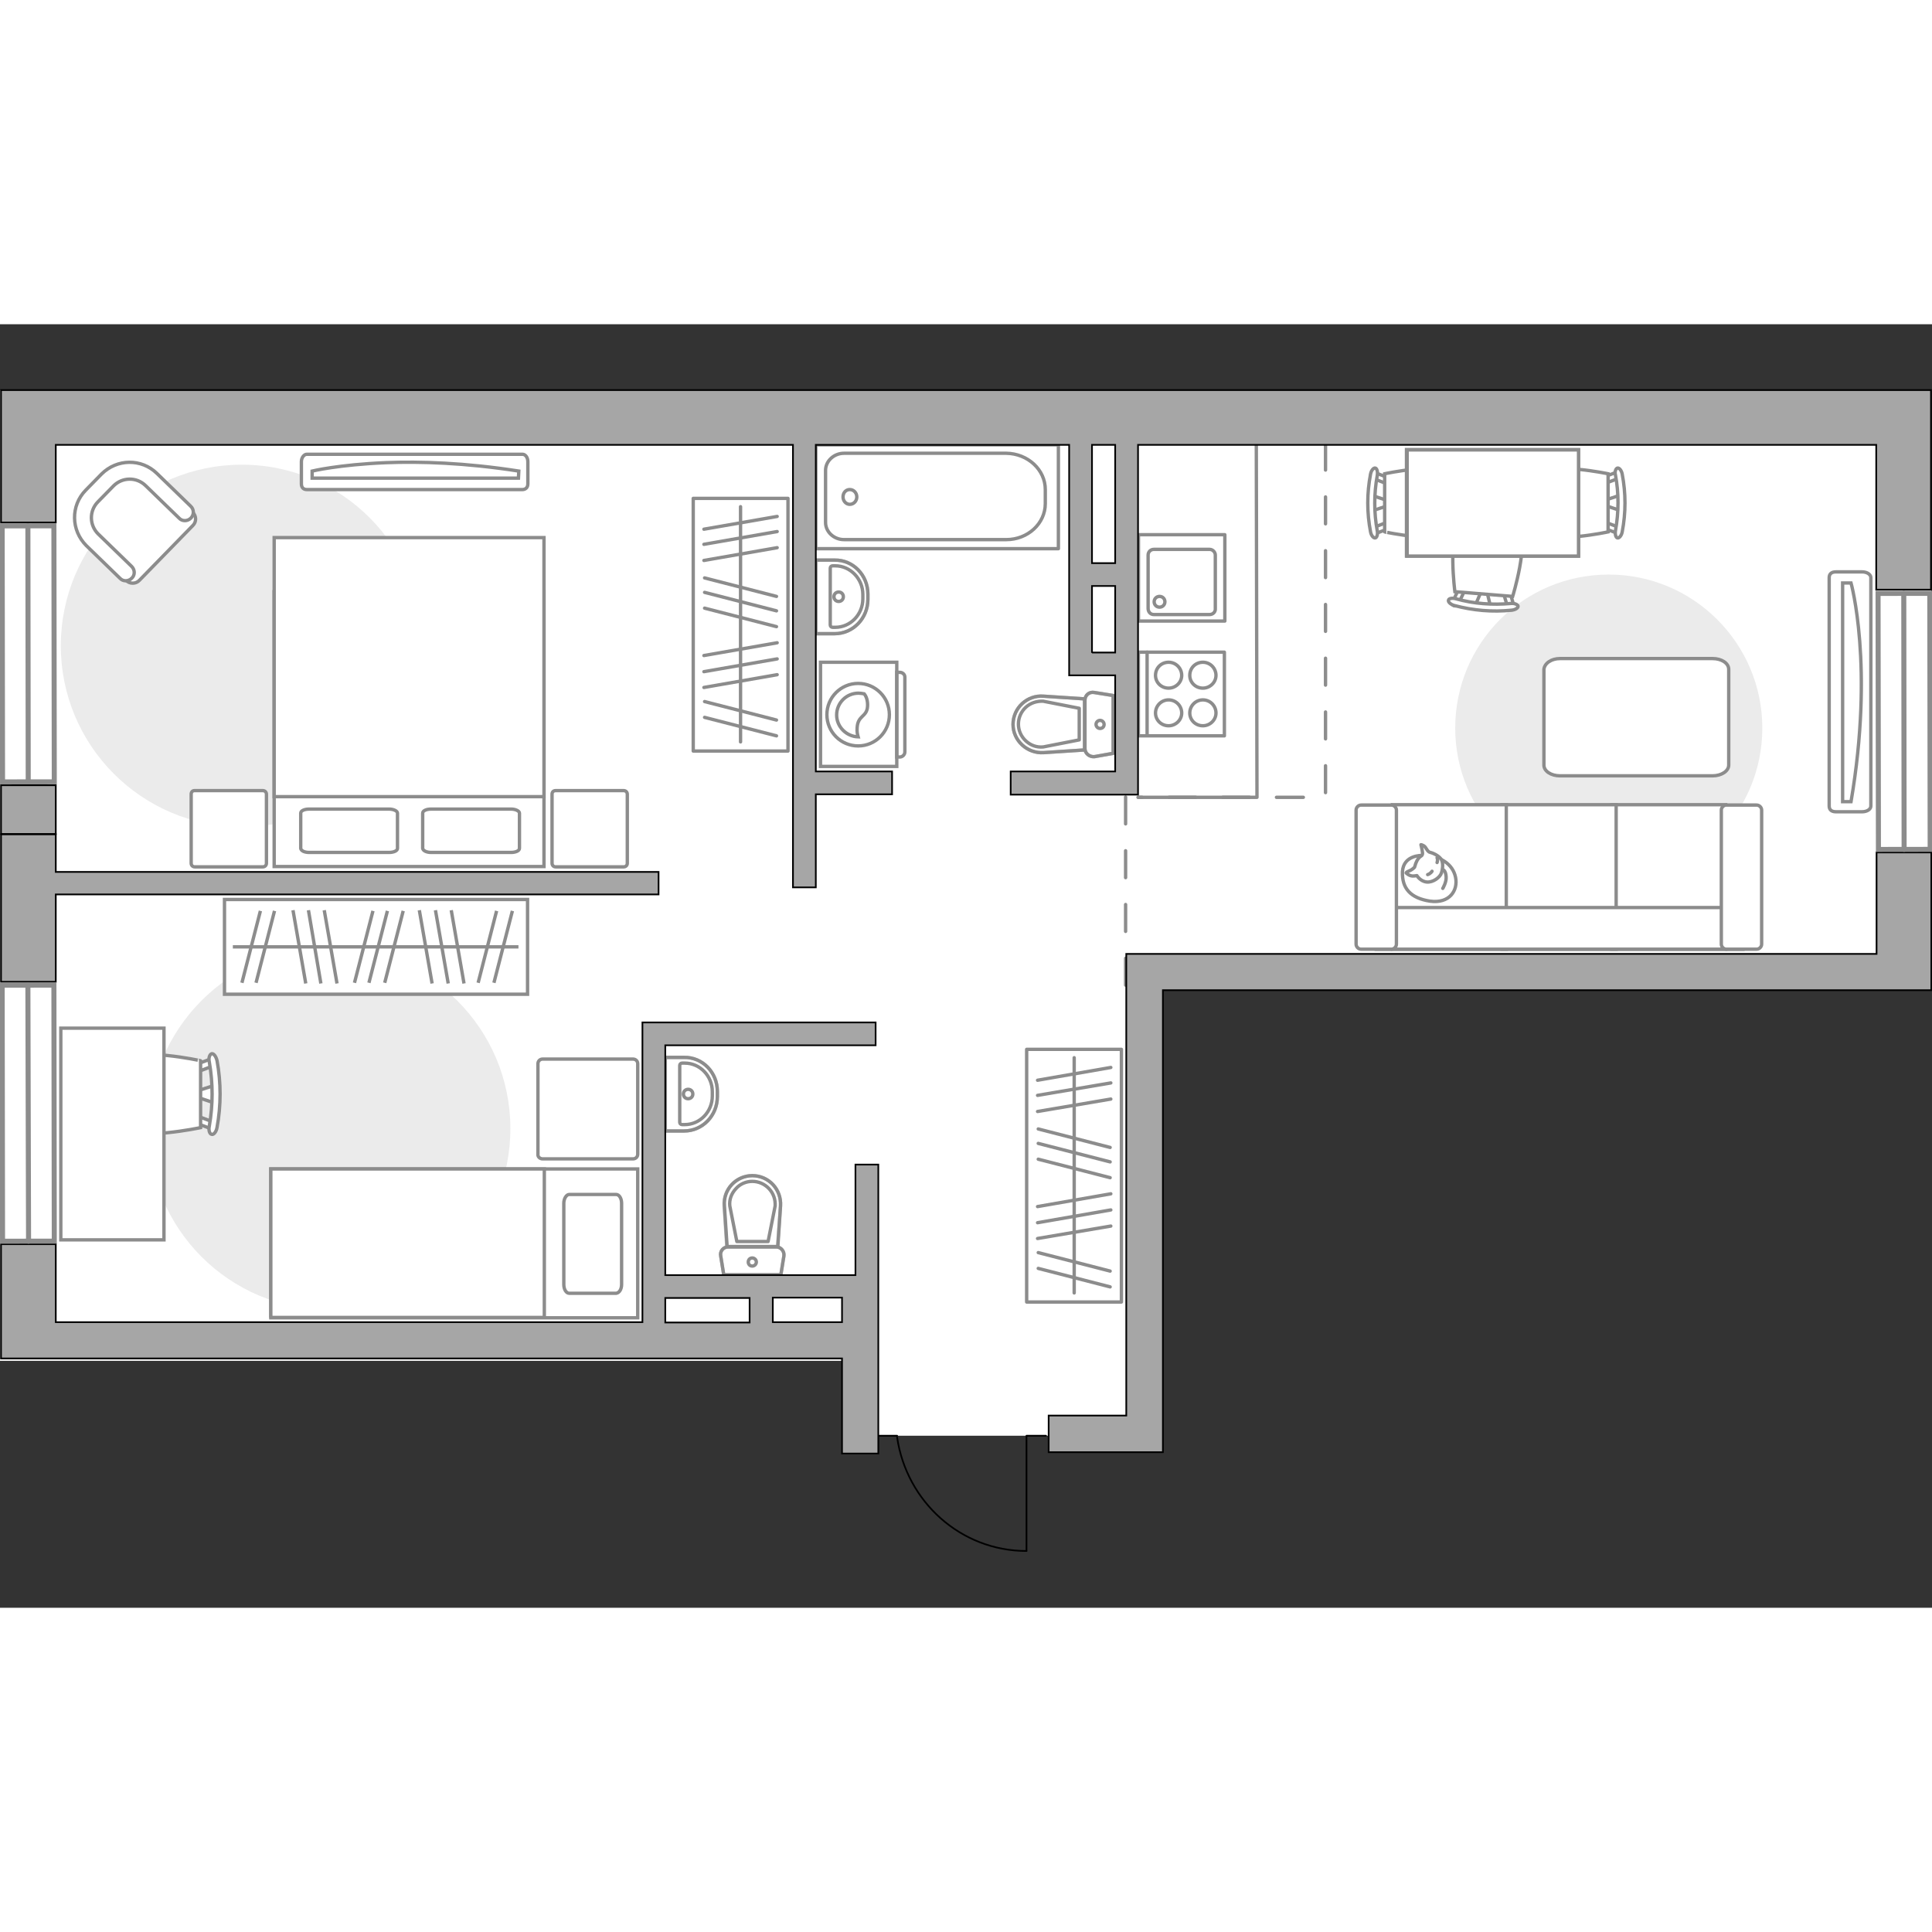 <?xml version="1.0" encoding="utf-8"?>
<!-- Generator: Adobe Illustrator 27.0.0, SVG Export Plug-In . SVG Version: 6.00 Build 0)  -->
<svg version="1.1" xmlns="http://www.w3.org/2000/svg" xmlns:xlink="http://www.w3.org/1999/xlink" x="0px" y="0px"
	 viewBox="0 0 575 382" style="enable-background:new 0 0 575 382;" xml:space="preserve" width="200" height="200">
<rect x="0" y="0" width="575" height="382" fill="#333333" stroke="none"/>
<style type="text/css">
	.st0{fill:#FFFFFF;}
	.st1{fill:#EBEBEB;}
	.st2{fill:#FFFFFF;stroke:#8C8C8C;stroke-miterlimit:10;}
	.st3{fill:none;stroke:#8C8C8C;stroke-linecap:round;stroke-linejoin:round;stroke-miterlimit:10;}
	.st4{fill:#FFFFFF;stroke:#8C8C8C;stroke-linecap:round;stroke-linejoin:round;stroke-miterlimit:10;}
	.st5{fill-rule:evenodd;clip-rule:evenodd;fill:#FFFFFF;fill-opacity:0.1;stroke:#8C8C8C;stroke-miterlimit:10;}
	.st6{opacity:0.5;}
	.st7{opacity:0.5;fill:none;stroke:#8C8C8C;stroke-linecap:round;stroke-linejoin:round;stroke-miterlimit:10;}
	.st8{fill:none;stroke:#8C8C8C;stroke-linecap:round;stroke-linejoin:round;stroke-miterlimit:10;stroke-dasharray:8;}
	.st9{fill:#A6A6A6;stroke:#000000;stroke-width:0.5;stroke-miterlimit:10;}
	.st10{fill:none;stroke:#000000;stroke-width:0.5;stroke-linecap:round;stroke-linejoin:round;stroke-miterlimit:10;}
	.st11{fill:#FFFFFF;stroke:#8C8C8C;stroke-width:1.5;stroke-linecap:round;stroke-miterlimit:10;}
</style>
<g id="bg_1_">
	<polygon class="st0" points="574.8,19.6 346.1,19.6 245.7,19.6 0,19.6 0,308.5 250.6,308.5 250.6,336.2 261.4,336.2 261.4,330.8 
		312.7,330.8 312.7,335.7 346.1,335.7 346.1,308.5 346.1,198.2 574.8,198.2 	"/>
</g>
<g id="furniture_1_">
	<path id="Vector_51_00000042733316477639696080000016306885063561171337_" class="st1" d="M151.9,239.4c0,29.7-24.1,53.9-53.9,53.9
		c-29.7,0-53.8-24.1-53.8-53.9c0-29.7,24.1-53.9,53.8-53.9C127.8,185.6,151.9,209.7,151.9,239.4z"/>
	<path id="Vector_2_00000093863454617563196300000000399565884211741327_" class="st2" d="M80.6,251.4v44.3h109.2v-44.3H80.6z"/>
	<path id="Vector_3_00000005947885781879802490000014434930349024838048_" class="st2" d="M80.6,295.7v-44.3h81.4v39v5.2h-11H80.6z"
		/>
	<path id="Vector_4_00000044889332631393829490000000555236730539232696_" class="st3" d="M185,285.8v-24.2c0-1.4-0.7-2.6-1.6-2.6
		h-14c-0.8,0-1.6,1.2-1.6,2.6v24.2c0,1.4,0.7,2.6,1.6,2.6h14C184.3,288.3,185,287.2,185,285.8z"/>
	<path id="Vector_5_00000120518647930299939930000009708864592182474679_" class="st4" d="M161.5,248.4h26.9c0.8,0,1.4-0.6,1.4-1.4
		v-26.9c0-0.8-0.6-1.4-1.4-1.4h-26.9c-0.8,0-1.4,0.6-1.4,1.4V247C160,247.8,160.7,248.4,161.5,248.4z"/>
	<path id="Vector_51_00000018957159223738789570000009179474306761788312_" class="st1" d="M478.8,74.5c25.2,0,45.7,20.5,45.7,45.7
		c0,25.2-20.5,45.7-45.7,45.7c-25.2,0-45.7-20.5-45.7-45.7C433.1,94.9,453.5,74.5,478.8,74.5z"/>
	<path id="Vector_51_00000106127227528027486140000005293299900156471700_" class="st1" d="M18.1,95.7c0,29.7,24.1,53.9,53.9,53.9
		c29.7,0,53.8-24.1,53.8-53.9c0-29.7-24.1-53.9-53.8-53.9C42.2,41.8,18.1,65.9,18.1,95.7z"/>
	<path id="Vector_84_00000134933932941833660450000014665166523398640520_" class="st4" d="M464.3,99.5h45.4c2.7,0,4.8,1.4,4.8,3.2
		v28.5c0,1.8-2.2,3.2-4.8,3.2h-45.4c-2.7,0-4.8-1.4-4.8-3.2v-28.5C459.7,100.9,461.7,99.5,464.3,99.5z"/>
	<g>
		<path id="Vector_90_00000150060094246569251320000018237599774842078592_" class="st2" d="M91.3,38.7c-0.8,0-1.6,1-1.6,2.2v6.6
			c0,1.2,0.7,1.7,1.6,1.7h64.2c0.8,0,1.6-0.5,1.6-1.7v-6.6c0-1.2-0.7-2.2-1.6-2.2H91.3z"/>
		<path id="Vector_91_00000076581784547267514340000011189424307053179278_" class="st2" d="M114.8,41.2c10.2-0.4,23.5,0,39.6,2.5
			l-0.1,2.1H92.9l0-2.1C92.9,43.7,100.7,41.8,114.8,41.2"/>
	</g>
	<g>
		<path id="Vector_54_00000082364151886551055320000012544642459826633384_" class="st2" d="M513.6,186h-33.9v-43h33.9V186z"/>
		<path id="Vector_55_00000139256734461843822840000016790945597975106988_" class="st2" d="M481,186H447v-43H481V186z"/>
		<path id="Vector_56_00000088841365073375810520000004858588384992259771_" class="st2" d="M448.3,186h-33.9v-43h33.9V186z"/>
		<path id="Vector_57_00000100371343101640519500000007472169388995878535_" class="st2" d="M515.4,173.6l3.2,12.4h-109v-12.4H515.4
			z"/>
		<path id="Vector_58_00000098931713863097777700000006288325426219645887_" class="st2" d="M512.3,184.5v-39.9
			c0-0.8,0.7-1.5,1.5-1.5h9c0.8,0,1.5,0.7,1.5,1.5v39.9c0,0.8-0.7,1.5-1.5,1.5h-9C513,186,512.3,185.3,512.3,184.5z"/>
		<path id="Vector_59_00000128478259812158257850000014717609394947056039_" class="st2" d="M403.6,184.5v-39.9
			c0-0.8,0.7-1.5,1.5-1.5h9c0.8,0,1.5,0.7,1.5,1.5v39.9c0,0.8-0.7,1.5-1.5,1.5h-9C404.3,186,403.6,185.3,403.6,184.5z"/>
		<g>
			<path class="st4" d="M423.2,158.1c0,0-5.5-0.2-5.8,4.8c-0.2,5,2.4,7.9,8.2,8.8c5.8,0.8,8.4-3.2,7.6-7.1
				C432.4,160.7,428.7,158.1,423.2,158.1z"/>
			<path class="st4" d="M421,161.6c0,0-0.6,0.7-1.6,1.1c-1,0.4-0.9,0.6-0.9,0.6s1,1.1,2.4,0.9c0.8-0.1,0.8-0.1,0.8-0.1
				s1,1.7,2.9,1.9c1.9,0.2,4-1.4,4.4-2.7c0.4-1.2,0.6-3.1-0.1-4.1c-0.7-1-2.3-1.8-3.2-2c-1-0.2-1.2-1.6-2-2
				c-0.8-0.4-0.8-0.3-0.8-0.3s0.7,2.6,0.4,3C423.1,158.5,421.9,158.2,421,161.6z"/>
			<path class="st4" d="M426.2,162.8c0,0-0.4,0.7-1.3,1"/>
			<path class="st4" d="M427.7,160.2c0,0,0.3-0.8,0-1.4"/>
			<path class="st3" d="M429.4,162.3c0,0,0.9,0.2,1,2.2c0.1,1.6-1,3.4-1,3.4"/>
		</g>
	</g>
	<g>
		<g>
			<path class="st2" d="M266.9,100.6v31h-22.7v-31H266.9z"/>
			<path class="st5" d="M269.3,105v22.3c0,0.8-0.7,1.5-1.5,1.5h-0.9v-25.2h0.9C268.6,103.6,269.3,104.2,269.3,105z"/>
		</g>
		<g>
			<circle class="st2" cx="255.4" cy="116.2" r="9.3"/>
			<path class="st2" d="M258.2,113.7c-0.2,3.3-2.9,2.6-3.1,6.4c-0.1,1.2,0.1,2,0.3,2.7c-3.5-0.1-6.4-3-6.4-6.5
				c0-3.6,2.9-6.5,6.5-6.5c0.6,0,1.1,0.1,1.7,0.2C257.8,110.7,258.3,112,258.2,113.7z"/>
		</g>
	</g>
	<g>
		<g>
			<path id="Vector_98_00000098942927320241196370000004282591730548231823_" class="st2" d="M161.9,79.6H81.6v81.8h80.3V79.6z"/>
			<path id="Vector_99_00000000908669689632890470000000105977799314061460_" class="st2" d="M81.6,63.5h80.3v77.1H91.1h-9.5v-10.5
				V63.5z"/>
			<path id="Vector_100_00000155136271498779427930000013485507305482181773_" class="st3" d="M128.3,157.2h23.8
				c1.4,0,2.5-0.5,2.5-1.2v-10.5c0-0.6-1.1-1.2-2.5-1.2h-23.8c-1.4,0-2.5,0.5-2.5,1.2V156C125.9,156.7,127,157.2,128.3,157.2z"/>
			<path id="Vector_101_00000017485888145075364360000001077098421814984321_" class="st3" d="M92,157.2h23.8c1.4,0,2.5-0.5,2.5-1.2
				v-10.5c0-0.6-1.1-1.2-2.5-1.2H92c-1.4,0-2.5,0.5-2.5,1.2V156C89.6,156.7,90.6,157.2,92,157.2z"/>
		</g>
		<path id="Vector_5_00000143590675433629105460000002349726895981383564_" class="st4" d="M56.9,139.9v20.5c0,0.6,0.4,1.1,1.1,1.1
			h20.2c0.6,0,1.1-0.4,1.1-1.1v-20.5c0-0.6-0.4-1.1-1.1-1.1H57.9C57.3,138.8,56.9,139.2,56.9,139.9z"/>
		<path id="Vector_5_00000183231868491499217870000009897112417852466596_" class="st4" d="M164.3,139.9v20.5c0,0.6,0.4,1.1,1.1,1.1
			h20.2c0.6,0,1.1-0.4,1.1-1.1v-20.5c0-0.6-0.4-1.1-1.1-1.1h-20.2C164.7,138.8,164.3,139.2,164.3,139.9z"/>
	</g>
	<g>
		
			<rect x="182.8" y="75.3" transform="matrix(-3.396566e-11 -1 1 -3.396566e-11 131.02 309.823)" class="st3" width="75.2" height="28.2"/>
		<line class="st3" x1="209.5" y1="108.1" x2="231.3" y2="104.3"/>
		<line class="st3" x1="209.5" y1="103.4" x2="231.3" y2="99.6"/>
		<line class="st3" x1="209.5" y1="98.6" x2="231.3" y2="94.8"/>
		<line class="st3" x1="209.5" y1="70.3" x2="231.3" y2="66.5"/>
		<line class="st3" x1="209.5" y1="65.5" x2="231.3" y2="61.7"/>
		<line class="st3" x1="209.5" y1="61" x2="231.3" y2="57.2"/>
		<line class="st3" x1="209.7" y1="117" x2="231.1" y2="122.5"/>
		<line class="st3" x1="209.7" y1="112.3" x2="231.1" y2="117.8"/>
		<line class="st3" x1="209.7" y1="84.5" x2="231.1" y2="90"/>
		<line class="st3" x1="209.7" y1="79.8" x2="231.1" y2="85.3"/>
		<line class="st3" x1="209.7" y1="75.5" x2="231.1" y2="81"/>
		<line class="st3" x1="220.4" y1="124.3" x2="220.4" y2="54.3"/>
	</g>
	<g>
		<g id="Group_10_00000145759415013913118440000001218076390078808483_">
			<g id="Group_11_00000041989379681381982090000000135500648613796233_">
				<path id="Vector_20_00000060728007355036730390000000562192671110137787_" class="st2" d="M63.9,226.5l-5.6,1.8v1.6l5.6,1.9
					V226.5z"/>
			</g>
			<g id="Group_12_00000016042206409287019480000017591008779879786917_">
				<path id="Vector_21_00000129912800908256744420000002672235027134291647_" class="st2" d="M58.4,237c0,0.5,0.3,0.9,0.6,1
					l4.5,1.7c0.4,0.2,0.8-0.2,0.9-0.8c0.1-0.6-0.2-1.2-0.5-1.3l-4.5-1.7c-0.4-0.2-0.8,0.2-0.9,0.8C58.4,236.8,58.4,236.9,58.4,237z"
					/>
			</g>
			<g id="Group_13_00000176026670433370021790000010229671705566955689_">
				<path id="Vector_22_00000060013930551245614840000006179313520647464376_" class="st2" d="M58.4,221.2c0,0.1,0,0.2,0,0.3
					c0.1,0.6,0.5,0.9,0.9,0.8l4.5-1.7c0.4-0.2,0.7-0.8,0.5-1.4c-0.1-0.6-0.5-0.9-0.9-0.8l-4.5,1.7C58.7,220.3,58.4,220.7,58.4,221.2
					z"/>
			</g>
			<path id="Vector_23_00000032610954119919433580000009419620590663321784_" class="st2" d="M36.4,219.2c-3.5,3.5-3.5,16.4,0,19.9
				c4.1,4.1,23.3,0,23.3,0v-19.9C59.8,219.2,40.6,215,36.4,219.2z"/>
			<path id="Vector_24_00000048486873027935944150000003076124261102832023_" class="st2" d="M62.3,219.6c1.1,6.3,1.1,12.7,0,19
				c-0.3,1.3,0.1,2.4,0.7,2.5c0.6,0.2,1.4-0.8,1.6-2.1c1.2-6.5,1.2-13.3,0-19.8c-0.3-1.3-1-2.2-1.6-2.1
				C62.4,217.3,62,218.4,62.3,219.6z"/>
		</g>
		<path id="Vector_36_00000065796747445918471810000014034286959694569116_" class="st2" d="M48.8,272.4v-62.9H18.1v50.9v12.1H48.8z
			"/>
	</g>
	<g>
		
			<rect x="66.8" y="171.2" transform="matrix(-1 -9.116386e-12 9.116386e-12 -1 223.811 370.603)" class="st2" width="90.2" height="28.2"/>
		<line class="st2" x1="138.1" y1="196.2" x2="134.3" y2="174.4"/>
		<line class="st2" x1="133.4" y1="196.2" x2="129.6" y2="174.4"/>
		<line class="st2" x1="128.6" y1="196.2" x2="124.8" y2="174.4"/>
		<line class="st2" x1="100.3" y1="196.2" x2="96.5" y2="174.4"/>
		<line class="st2" x1="95.5" y1="196.2" x2="91.8" y2="174.4"/>
		<line class="st2" x1="91" y1="196.2" x2="87.2" y2="174.4"/>
		<line class="st2" x1="76.2" y1="196" x2="81.7" y2="174.6"/>
		<line class="st2" x1="72" y1="196" x2="77.5" y2="174.6"/>
		<line class="st2" x1="147" y1="196" x2="152.5" y2="174.6"/>
		<line class="st2" x1="142.3" y1="196" x2="147.8" y2="174.6"/>
		<line class="st2" x1="114.5" y1="196" x2="120" y2="174.6"/>
		<line class="st2" x1="109.8" y1="196" x2="115.3" y2="174.6"/>
		<line class="st2" x1="105.5" y1="196" x2="111" y2="174.6"/>
		<line class="st2" x1="154.3" y1="185.3" x2="69.3" y2="185.3"/>
	</g>
	<g>
		<g id="Group_2_00000071526164904625428610000014035267018968471458_">
			<g id="Group_3_00000182518160687858297260000015727856687863807662_">
				<path id="Vector_10_00000134934484031757887300000010735356575225451154_" class="st2" d="M482.1,50.9l-4.8,1.6v1.3l4.8,1.6
					V50.9z"/>
			</g>
			<g id="Group_4_00000033328872518224676810000012397459293418942605_">
				<path id="Vector_11_00000049216625139810619330000007945407217974028946_" class="st2" d="M477.4,60c0,0.4,0.2,0.8,0.5,0.9
					l3.9,1.5c0.4,0.1,0.7-0.1,0.8-0.7c0.1-0.5-0.1-1.1-0.4-1.1l-3.9-1.5c-0.4-0.1-0.7,0.1-0.8,0.7C477.4,59.9,477.4,59.9,477.4,60z"
					/>
			</g>
			<g id="Group_5_00000011014807671712583870000012151350743758758069_">
				<path id="Vector_12_00000170962296263592658560000016834076795134421643_" class="st2" d="M477.4,46.3c0,0.1,0,0.1,0,0.2
					c0.1,0.5,0.4,0.8,0.8,0.7l3.9-1.5c0.4-0.1,0.6-0.7,0.4-1.2c-0.1-0.5-0.4-0.8-0.8-0.7l-3.9,1.5C477.7,45.5,477.4,45.9,477.4,46.3
					z"/>
			</g>
			<path id="Vector_13_00000057826567485736620300000016791560511987748773_" class="st2" d="M458.4,44.5c-3,3-3,14.2,0,17.3
				c3.6,3.6,20.2,0,20.2,0V44.5C478.6,44.5,461.9,41,458.4,44.5z"/>
			<path id="Vector_14_00000137810317069798360260000015633229160358654350_" class="st2" d="M480.8,44.9c1,5.4,1,11,0,16.5
				c-0.2,1.1,0.1,2.1,0.6,2.2c0.5,0.1,1.2-0.7,1.4-1.8c1.1-5.7,1.1-11.5,0-17.2c-0.2-1.1-0.9-1.9-1.4-1.8
				C480.9,42.9,480.5,43.9,480.8,44.9z"/>
		</g>
		<g id="Group_2_00000034782178169348667350000011547827027884414873_">
			<g id="Group_3_00000158735643985607256430000006228907420994088838_">
				<path id="Vector_10_00000022528116673782479260000001204683827080751521_" class="st2" d="M408.5,55.5l4.8-1.6v-1.3l-4.8-1.6
					V55.5z"/>
			</g>
			<g id="Group_4_00000176728148324773689090000000782196491074787741_">
				<path id="Vector_11_00000132073363357094260110000010983400313637936537_" class="st2" d="M413.2,46.4c0-0.4-0.2-0.8-0.5-0.9
					l-3.9-1.5c-0.4-0.1-0.7,0.1-0.8,0.7c-0.1,0.5,0.1,1.1,0.4,1.1l3.9,1.5c0.4,0.1,0.7-0.1,0.8-0.7
					C413.2,46.5,413.2,46.4,413.2,46.4z"/>
			</g>
			<g id="Group_5_00000150787231918085985800000000398712443547370882_">
				<path id="Vector_12_00000116930942353456828940000016878781836384215190_" class="st2" d="M413.2,60c0-0.1,0-0.1,0-0.2
					c-0.1-0.5-0.4-0.8-0.8-0.7l-3.9,1.5c-0.4,0.1-0.6,0.7-0.4,1.2c0.1,0.5,0.4,0.8,0.8,0.7l3.9-1.5C413,60.9,413.2,60.5,413.2,60z"
					/>
			</g>
			<path id="Vector_13_00000090272927551370939930000002934016230148661182_" class="st2" d="M432.3,61.8c3-3,3-14.2,0-17.3
				c-3.6-3.6-20.2,0-20.2,0v17.3C412.1,61.8,428.7,65.4,432.3,61.8z"/>
			<path id="Vector_14_00000179632271284168764040000011753424258475540388_" class="st2" d="M409.9,61.5c-1-5.4-1-11,0-16.5
				c0.2-1.1-0.1-2.1-0.6-2.2c-0.5-0.1-1.2,0.7-1.4,1.8c-1.1,5.7-1.1,11.5,0,17.2c0.2,1.1,0.9,1.9,1.4,1.8
				C409.8,63.5,410.1,62.5,409.9,61.5z"/>
		</g>
		<g id="Group_2_00000003814674674986508380000007936527981839632801_">
			<g id="Group_3_00000054965125604880562630000017264141666131200926_">
				<path id="Vector_10_00000085215007914709565570000003655846211646534845_" class="st2" d="M443.6,84l-1.2-5l-1.3-0.1l-2,4.7
					L443.6,84z"/>
			</g>
			<g id="Group_4_00000173120002400257471730000004823445737237443724_">
				<path id="Vector_11_00000034811845013684565360000010144862452322335360_" class="st2" d="M434.9,78.6c-0.4,0-0.8,0.2-0.9,0.5
					l-1.8,3.8c-0.2,0.4,0.1,0.7,0.6,0.9c0.5,0.1,1.1-0.1,1.1-0.3l1.8-3.8c0.2-0.4-0.1-0.7-0.6-0.9C435,78.6,435,78.6,434.9,78.6z"/>
			</g>
			<g id="Group_5_00000084499443577094296510000016642938243588128401_">
				<path id="Vector_12_00000147197358655135970880000001822841651298613684_" class="st2" d="M448.5,79.7c-0.1,0-0.1,0-0.2,0
					c-0.5,0.1-0.9,0.4-0.7,0.8l1.2,4c0.1,0.4,0.6,0.6,1.2,0.5c0.5-0.1,0.9-0.4,0.7-0.8l-1.2-4C449.3,80,449,79.7,448.5,79.7z"/>
			</g>
			<path id="Vector_13_00000092457243061398038590000006097073157890960525_" class="st2" d="M451.9,60.8
				c-2.8-3.3-13.9-4.2-17.2-1.4c-3.9,3.3-1.7,20.2-1.7,20.2l17.2,1.4C450.2,81,455.2,64.7,451.9,60.8z"/>
			<path id="Vector_14_00000029726196728924563960000011941863297917426834_" class="st2" d="M449.7,83.1
				c-5.5,0.5-11.1,0.1-16.4-1.4c-1.1-0.3-2.1-0.1-2.2,0.4c-0.2,0.5,0.6,1.3,1.7,1.6c5.6,1.5,11.4,2,17.1,1.4c1.1-0.1,2-0.7,1.9-1.2
				C451.7,83.4,450.7,83,449.7,83.1z"/>
		</g>
		<g>
			<path id="Vector_35_00000152959712762767052740000015648269245821636774_" class="st2" d="M418.6,37.4V69h51.2V43.4v-6.1H418.6z"
				/>
			<path class="st2" d="M418.8,69V37.4h51V69H418.8z"/>
		</g>
	</g>
	<path id="Vector_148_00000180359873546877994000000016464333787338107016_" class="st3" d="M373.9,35.6l0.2,105.2h-35.4"/>
	<g>
		<path id="Vector_90_00000114037939081765023150000017889487036645607818_" class="st2" d="M556.8,75.4c0-0.9-1.1-1.7-2.6-1.7h-7.8
			c-1.4,0-2,0.7-2,1.7v68c0,0.9,0.5,1.7,2,1.7h7.8c1.4,0,2.6-0.7,2.6-1.7V75.4z"/>
		<path id="Vector_91_00000085216407508527415660000015799420242855703981_" class="st2" d="M548.4,142.1V77l2.5,0
			c0,0,6.9,24.6,0,65.1L548.4,142.1z"/>
	</g>
	<g>
		<path id="Vector_37_00000112624898662641126550000002381602190118408862_" class="st2" d="M57.4,59.9L41.5,76.2
			c-1,1.1-2.9,1.2-4,0l-11.3-11c-4.1-4-4.2-10.6-0.2-14.7l5.3-5.4c4-4.1,10.6-4.2,14.7-0.2l11.3,11C58.5,57.1,58.5,58.8,57.4,59.9z"
			/>
		<path id="Vector_38_00000161617525012464689630000014068909279983712907_" class="st2" d="M56.8,57.7c-1,1-2.6,1-3.5,0l-10-9.7
			c-2.7-2.6-6.9-2.5-9.5,0.1l-4.7,4.8c-2.6,2.7-2.5,6.9,0.1,9.5l10,9.7c1,1,1,2.6,0,3.5c-1,1-2.6,1-3.5,0l-10-9.7
			c-4.6-4.6-4.7-11.9-0.2-16.5l4.7-4.8c4.6-4.6,11.9-4.7,16.5-0.2l10,9.7C57.8,55.1,57.8,56.7,56.8,57.7z"/>
	</g>
	<g>
		<g class="st6">
			<path class="st3" d="M322.9,126.3v-14.4c0-1.5,1.3-2.6,2.8-2.3l5.6,0.9l0,17.2l-5.6,1C324.2,128.8,322.9,127.7,322.9,126.3z"/>
			<path class="st3" d="M322.8,111.5v15.2l-12.2,0.8c-4.9,0.3-9.1-3.6-9.1-8.4c0-4.9,4.2-8.8,9.1-8.4L322.8,111.5z"/>
		</g>
		<g>
			<path class="st3" d="M322.9,126.3v-14.4c0-1.5,1.3-2.6,2.8-2.3l5.6,0.9l0,17.2l-5.6,1C324.2,128.8,322.9,127.7,322.9,126.3z"/>
			<path class="st3" d="M301.5,119.1L301.5,119.1c0-4.9,4.2-8.8,9.1-8.4l12.2,0.8v15.2l-12.2,0.8
				C305.7,127.8,301.5,123.9,301.5,119.1z"/>
			<path class="st3" d="M321.2,114.3l-10.7-2.1c-1.9-0.1-3.8,0.5-5.2,1.8c-1.4,1.3-2.2,3.1-2.2,5c0,1.9,0.8,3.7,2.2,5
				c1.4,1.3,3.2,2,5.2,1.8l10.7-2.1V114.3z"/>
			<path class="st3" d="M327.4,120.3c0.7,0,1.2-0.5,1.2-1.2c0-0.6-0.5-1.2-1.2-1.2c-0.7,0-1.2,0.6-1.2,1.2
				C326.2,119.7,326.7,120.3,327.4,120.3z"/>
		</g>
	</g>
	<g>
		
			<rect x="282.1" y="239.3" transform="matrix(-3.396566e-11 -1 1 -3.396566e-11 66.255 573.104)" class="st3" width="75.2" height="28.2"/>
		<line class="st3" x1="308.8" y1="272.1" x2="330.6" y2="268.4"/>
		<line class="st3" x1="308.8" y1="267.4" x2="330.6" y2="263.6"/>
		<line class="st3" x1="308.8" y1="262.6" x2="330.6" y2="258.8"/>
		<line class="st3" x1="308.8" y1="234.3" x2="330.6" y2="230.6"/>
		<line class="st3" x1="308.8" y1="229.5" x2="330.6" y2="225.8"/>
		<line class="st3" x1="308.8" y1="225" x2="330.6" y2="221.2"/>
		<line class="st3" x1="309" y1="281" x2="330.4" y2="286.5"/>
		<line class="st3" x1="309" y1="276.3" x2="330.4" y2="281.8"/>
		<line class="st3" x1="309" y1="248.5" x2="330.4" y2="254"/>
		<line class="st3" x1="309" y1="243.8" x2="330.4" y2="249.3"/>
		<line class="st3" x1="309" y1="239.5" x2="330.4" y2="245"/>
		<line class="st3" x1="319.7" y1="288.3" x2="319.7" y2="218.3"/>
	</g>
</g>
<g id="plan">
	<g>
		<g class="st6">
			<path class="st3" d="M216.7,274.6h14.3c1.4,0,2.5,1.3,2.3,2.7l-0.9,5.6l-17,0l-0.9-5.6C214.2,275.9,215.3,274.6,216.7,274.6z"/>
			<path class="st3" d="M231.4,274.5h-15.1l-0.8-12.1c-0.3-4.9,3.5-9,8.4-9c4.9,0,8.7,4.1,8.4,9L231.4,274.5z"/>
		</g>
		<g>
			<path class="st3" d="M216.7,274.6h14.3c1.4,0,2.5,1.3,2.3,2.7l-0.9,5.6l-17,0l-0.9-5.6C214.2,275.9,215.3,274.6,216.7,274.6z"/>
			<path class="st3" d="M223.9,253.4L223.9,253.4c4.9,0,8.7,4.1,8.4,9l-0.8,12.1h-15.1l-0.8-12.1
				C215.2,257.5,219.1,253.4,223.9,253.4z"/>
			<path class="st3" d="M228.6,273l2.1-10.6c0.1-1.9-0.5-3.7-1.8-5.1c-1.3-1.4-3.1-2.2-5-2.2c-1.9,0-3.7,0.8-4.9,2.2
				c-1.3,1.4-2,3.2-1.8,5.1l2.1,10.6H228.6z"/>
			<path class="st3" d="M222.7,279.1c0,0.7,0.5,1.2,1.2,1.2c0.6,0,1.2-0.5,1.2-1.2c0-0.7-0.6-1.2-1.2-1.2
				C223.2,277.9,222.7,278.4,222.7,279.1z"/>
		</g>
	</g>
	<g>
		<path class="st7" d="M213.5,228.3v1.6c0,5.6-4.4,10.2-9.9,10.2l-5.6,0l0-21.9h5.6C209.1,218.1,213.5,222.7,213.5,228.3z"/>
		<g>
			<path class="st3" d="M212,228.4v1.3c0,4.7-3.7,8.5-8.2,8.5h-0.8c-0.4,0-0.7-0.3-0.7-0.7l0-16.9c0-0.4,0.3-0.7,0.7-0.7h0.8
				C208.3,219.9,212,223.7,212,228.4z"/>
			<path class="st3" d="M204.8,227.7c0.8,0,1.4,0.6,1.4,1.4c0,0.8-0.6,1.4-1.4,1.4c-0.8,0-1.4-0.6-1.4-1.4
				C203.4,228.3,204,227.7,204.8,227.7z"/>
			<path class="st3" d="M213.5,228.3v1.6c0,5.6-4.4,10.2-9.9,10.2l-5.6,0l0-21.9h5.6C209.1,218.1,213.5,222.7,213.5,228.3z"/>
		</g>
	</g>
	<path class="st8" d="M394.5,35.4c0,0,0,105.4,0,105.4c-0.9,0-54.8,0-55.7,0"/>
	<g>
		<g>
			
				<rect x="338.8" y="62.7" transform="matrix(-1 -8.068667e-10 8.068667e-10 -1 703.334 151.038)" class="st3" width="25.7" height="25.7"/>
		</g>
		<path class="st3" d="M360,86.4h-16.6c-1,0-1.7-0.8-1.7-1.8V68.7c0-1,0.8-1.7,1.7-1.7H360c0.9,0,1.7,0.8,1.7,1.7v15.9
			C361.8,85.6,361,86.4,360,86.4z"/>
		<path class="st3" d="M345.1,81c-0.9,0-1.6,0.7-1.6,1.6c0,0.9,0.7,1.6,1.6,1.6c0.9,0,1.6-0.7,1.6-1.6C346.7,81.7,346,81,345.1,81z"
			/>
	</g>
	<g>
		<rect x="338.8" y="97.6" class="st3" width="25.6" height="24.9"/>
		<g>
			<g>
				<path class="st3" d="M354.1,104.5c0,2.1,1.7,3.8,3.9,3.8c2.1,0,3.9-1.7,3.9-3.8c0-2.1-1.7-3.9-3.9-3.9
					C355.8,100.6,354.1,102.3,354.1,104.5z"/>
				<path class="st3" d="M343.9,104.5c0,2.1,1.7,3.8,3.9,3.8c2.1,0,3.9-1.7,3.9-3.8c0-2.1-1.7-3.9-3.9-3.9
					C345.6,100.6,343.9,102.3,343.9,104.5z"/>
			</g>
			<g>
				<path class="st3" d="M354.1,115.7c0,2.1,1.7,3.8,3.9,3.8c2.1,0,3.9-1.7,3.9-3.8c0-2.1-1.7-3.9-3.9-3.9
					C355.8,111.8,354.1,113.6,354.1,115.7z"/>
				<path class="st3" d="M343.9,115.7c0,2.1,1.7,3.8,3.9,3.8c2.1,0,3.9-1.7,3.9-3.8c0-2.1-1.7-3.9-3.9-3.9
					C345.6,111.8,343.9,113.6,343.9,115.7z"/>
			</g>
		</g>
		<line class="st3" x1="341.4" y1="97.6" x2="341.4" y2="122.2"/>
	</g>
	<line class="st8" x1="335" y1="196.7" x2="335" y2="140.6"/>
	<g>
		<polyline class="st3" points="315,66.8 242.8,66.8 242.8,35.9 315,35.9 315,66.8 		"/>
		<path class="st3" d="M311.1,49.2v4.2c0,5.9-5.2,10.7-11.6,10.7l-48.3,0c-3,0-5.5-2.3-5.5-5.1l0-15.5c0-2.8,2.5-5.1,5.5-5.1l48.3,0
			C305.9,38.5,311.1,43.3,311.1,49.2z"/>
		<path class="st3" d="M252.9,49.2c1.2,0,2.1,1,2.1,2.2c0,1.2-0.9,2.2-2.1,2.2c-1.1,0-2-1-2-2.2C250.9,50.1,251.8,49.2,252.9,49.2z"
			/>
	</g>
	<g>
		<path class="st7" d="M258.3,80.3v1.6c0,5.6-4.4,10.2-9.9,10.2l-5.6,0l0-21.9l5.6,0C253.9,70.1,258.3,74.7,258.3,80.3z"/>
		<g>
			<path class="st3" d="M256.8,80.4v1.3c0,4.7-3.7,8.5-8.2,8.5h-0.8c-0.4,0-0.7-0.3-0.7-0.7l0-16.9c0-0.4,0.3-0.7,0.7-0.7h0.8
				C253.1,71.9,256.8,75.8,256.8,80.4z"/>
			<path class="st3" d="M249.6,79.7c0.8,0,1.4,0.6,1.4,1.4c0,0.8-0.6,1.4-1.4,1.4c-0.8,0-1.4-0.6-1.4-1.4
				C248.2,80.3,248.8,79.7,249.6,79.7z"/>
			<path class="st3" d="M258.3,80.3v1.6c0,5.6-4.4,10.2-9.9,10.2l-5.6,0l0-21.9l5.6,0C253.9,70.1,258.3,74.7,258.3,80.3z"/>
		</g>
	</g>
	<g>
		<polygon class="st9" points="0.3,195.7 16.6,195.7 16.6,169.7 196,169.7 196,163 16.6,163 16.6,151.8 0.3,151.8 		"/>
		<rect x="0.3" y="137.2" class="st9" width="16.3" height="14.5"/>
		<path class="st9" d="M261.4,250.1h-6.8V283H198v-68.4h62.6v-6.8h-69.4v6.8h0V297H16.6v-23.2H0.3V297v9v1.8h250.3v28.3h10.8v-47h0
			V250.1z M198,289.8h25.1v7.3H198V289.8z M230,297v-7.3h20.6v7.3H230z"/>
		<path class="st9" d="M300.8,133.2v6.8h37.9v-1.3v-5.5V35.9h219.7V79h16.3V35.9V19.6h-16.3H16.6H0.3v16.3V59h16.3V35.9H236v131.7
			h6.8v-27.7h22.7v-6.8h-22.7V35.9h75.4v35.2v6.8v26.6h2.4h4.4h6.9v28.6H300.8z M325,35.9h6.9v35.2H325V35.9z M325,97.8V77.9h6.9
			v19.8H325z"/>
		<polygon class="st9" points="558.5,157.2 558.5,187.4 335.2,187.4 335.2,190.6 335.2,198.2 335.2,324.8 312.1,324.8 312.1,335.7 
			335.2,335.7 344.8,335.7 346.1,335.7 346.1,198.2 574.8,198.2 574.8,191.7 574.8,187.4 574.8,157.2 		"/>
	</g>
	<g>
		<polyline class="st10" points="305.5,365.1 305.5,330.8 311.3,330.8 		"/>
		<line class="st10" x1="261.7" y1="330.8" x2="267" y2="330.8"/>
		<path class="st10" d="M267,331.3c2.8,19.1,18.9,33.8,38.5,33.8"/>
	</g>
</g>
<g id="windows_1_">
	<g>
		
			<rect x="0.7" y="196.7" transform="matrix(1 -1.474878e-03 1.474878e-03 1 -0.346 1.263986e-02)" class="st11" width="15.4" height="76.2"/>
		<line class="st11" x1="8.5" y1="272.9" x2="8.3" y2="196.7"/>
	</g>
	<g>
		
			<rect x="0.7" y="60" transform="matrix(1 -1.474878e-03 1.474878e-03 1 -0.145 1.248028e-02)" class="st11" width="15.4" height="76.2"/>
		<line class="st11" x1="8.4" y1="136.2" x2="8.3" y2="60"/>
	</g>
	<g>
		
			<rect x="559" y="80.1" transform="matrix(1 -1.474878e-03 1.474878e-03 1 -0.174 0.836)" class="st11" width="15.4" height="76.2"/>
		<line class="st11" x1="566.6" y1="80.1" x2="566.7" y2="156.3"/>
	</g>
</g>
<g id="points">
	<path id="r3" class="st3" d="M110.2,226.5"/>
	<path id="r2" class="st3" d="M484.2,117"/>
	<path id="r1" class="st3" d="M122.8,100.7"/>
	<path id="k1" class="st3" d="M383,90.2"/>
	<path id="s2" class="st3" d="M233.4,234.3"/>
	<path id="s1" class="st3" d="M287.5,90.9"/>
	<path id="h1" class="st3" d="M287.5,180.3"/>
</g>
</svg>
